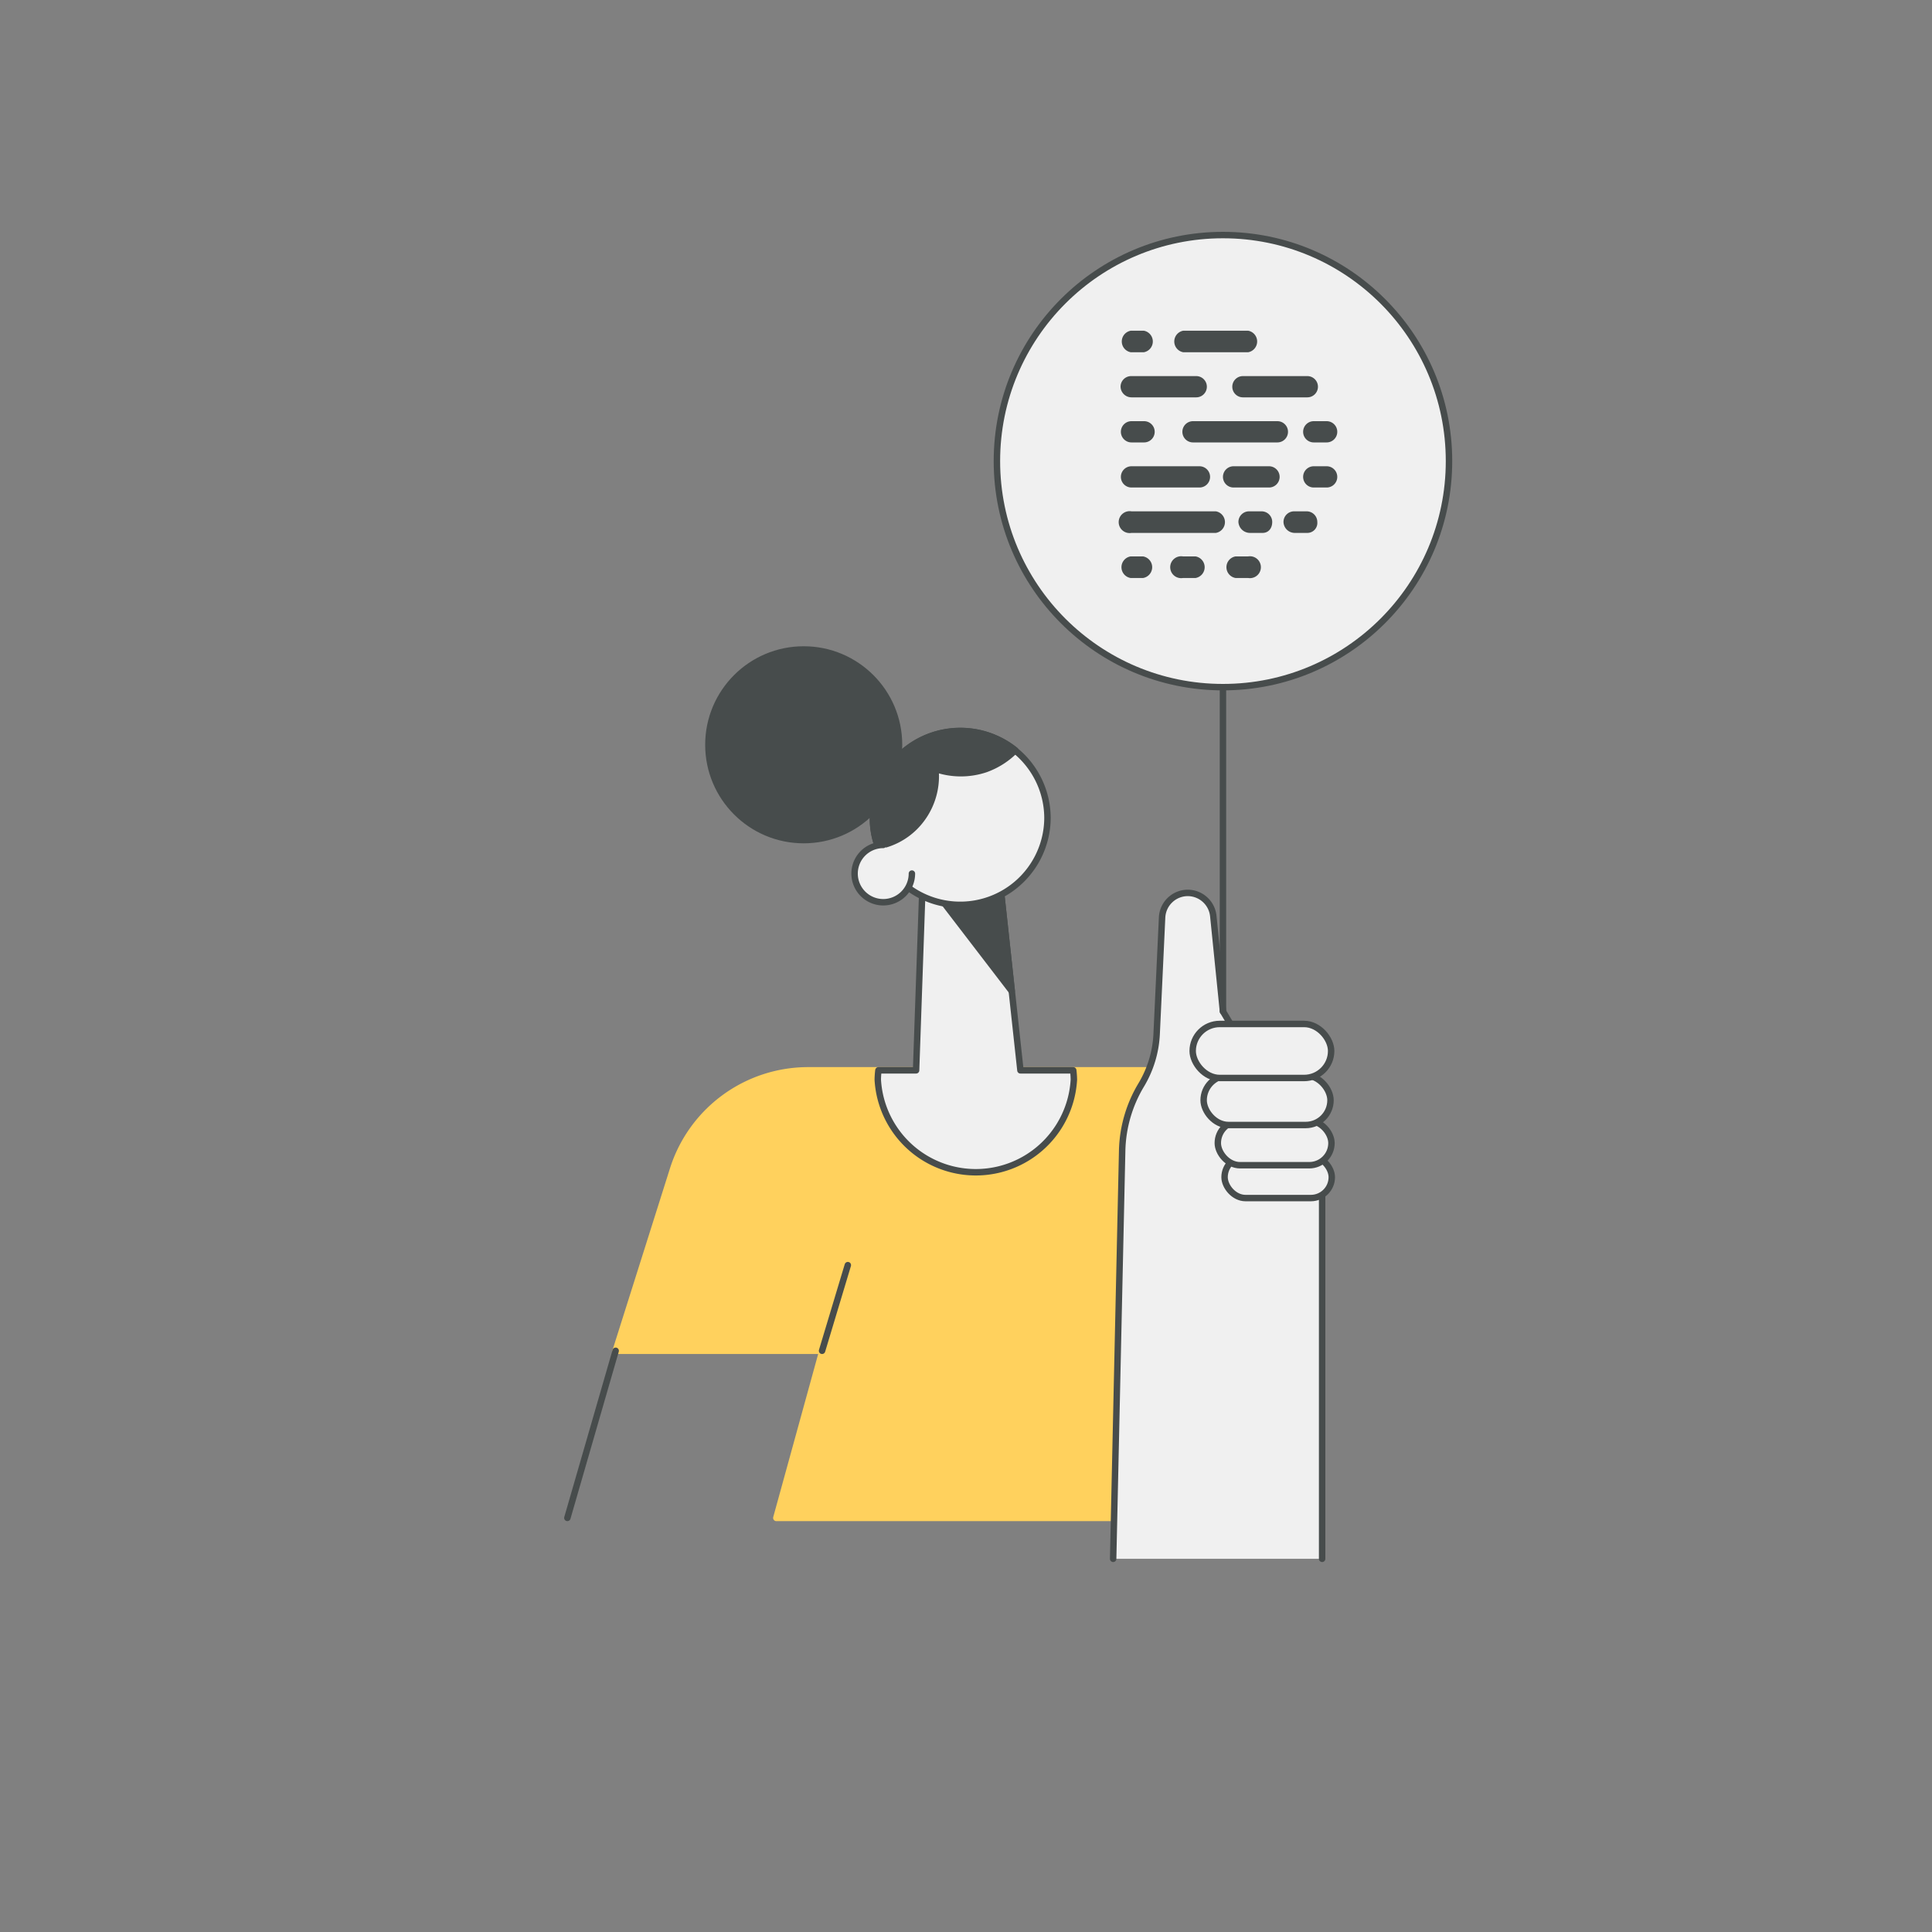 <svg xmlns="http://www.w3.org/2000/svg" viewBox="0 0 600 600">
  <rect x="0" y="0" width="600" height="600" fill="#808080" stroke="none"/>
  <defs>
    <style>
      .cls-1 {
        fill: #ffd15d;
        stroke: #ffd15d;
      }

      .cls-1, .cls-2, .cls-3, .cls-4 {
        stroke-linecap: round;
        stroke-linejoin: round;
        stroke-width: 2px;
      }

      .cls-2 {
        fill: none;
      }

      .cls-2, .cls-3, .cls-4 {
        stroke: #474c4c;
      }

      .cls-3 {
        fill: #f0f0f0;
      }

      .cls-4, .cls-5 {
        fill: #474c4c;
      }
    </style>
  </defs>
  <g id="Layer_13" data-name="Layer 13">
    <path class="cls-1" d="M358.8,332.4v139H241.1l14.3-51.9H191.2L209,363.2a44,44,0,0,1,42-30.8Z"/>
    <line class="cls-2" x1="176.2" y1="471.4" x2="191.2" y2="419.5"/>
    <line class="cls-2" x1="255.3" y1="419.5" x2="263.3" y2="392.9"/>
    <path class="cls-3" d="M333.5,335.3a30.5,30.5,0,0,1-60.9,0,28.3,28.3,0,0,1,.2-2.9h11.7l2.1-60.5,24,2.6,6.3,57.9h16.4A28.3,28.3,0,0,1,333.5,335.3Z"/>
    <polygon class="cls-4" points="282.3 266.2 314.2 307.8 310.6 274.5 282.3 266.2"/>
    <path class="cls-3" d="M325.3,254.1a27.1,27.1,0,0,1-52.7,8.7,25.3,25.3,0,0,1-1.5-8.7,27.1,27.1,0,1,1,54.2,0Z"/>
    <path class="cls-4" d="M315.3,233a24.6,24.6,0,0,1-9.3,5.9,24.2,24.2,0,0,1-15.5-.1,22.3,22.3,0,0,1-6.5,18.1,21.7,21.7,0,0,1-11.4,5.9,25.3,25.3,0,0,1-1.5-8.7A27.2,27.2,0,0,1,315.3,233Z"/>
    <path class="cls-3" d="M283.2,271.3a8.9,8.9,0,1,1-8.9-8.9"/>
    <circle class="cls-4" cx="249.6" cy="231.3" r="29.6"/>
    <path class="cls-3" d="M345.7,484.1l2.8-126.8a41.4,41.4,0,0,1,6-20.5h0a33.8,33.8,0,0,0,4.7-15.5l1.7-36.4a8,8,0,0,1,7.9-7.6h0a8,8,0,0,1,8,7.2l3,29.6,30.8,51.6V484.1"/>
    <rect class="cls-3" x="380.3" y="359.1" width="33.3" height="12.97" rx="6.5"/>
    <rect class="cls-3" x="378.2" y="348.1" width="35.3" height="13.77" rx="6.9"/>
    <rect class="cls-3" x="373.8" y="334" width="39.4" height="15.38" rx="7.7"/>
    <rect class="cls-3" x="370.4" y="318" width="43" height="16.78" rx="8.4"/>
    <circle class="cls-3" cx="379.8" cy="143.2" r="70.2"/>
    <line class="cls-3" x1="379.8" y1="314.1" x2="379.8" y2="213.5"/>
    <g id="Page-1">
      <g id="Deazy-Style-Guide">
        <g id="Deazy_D" data-name="Deazy D">
          <path id="Fill-67" class="cls-5" d="M371.5,116.8H351.4a3.3,3.3,0,0,0-3.4,3.3,3.4,3.4,0,0,0,3.4,3.3h20.1a3.3,3.3,0,0,0,3.3-3.3,3.3,3.3,0,0,0-3.3-3.3"/>
          <path id="Fill-67-2" class="cls-5" d="M406,116.8H386a3.3,3.3,0,0,0-3.3,3.3,3.3,3.3,0,0,0,3.3,3.3h20a3.3,3.3,0,0,0,3.3-3.3,3.3,3.3,0,0,0-3.3-3.3"/>
          <path id="Fill-67-3" class="cls-5" d="M367.5,102.7a3.4,3.4,0,0,0,0,6.7h20.1a3.4,3.4,0,0,0,0-6.7Z"/>
          <path id="Fill-67-4" class="cls-5" d="M355.2,102.7h-4a3.4,3.4,0,0,0,0,6.7h4a3.4,3.4,0,0,0,0-6.7"/>
          <path id="Fill-67-5" class="cls-5" d="M387.6,172.8h-3.9a3.4,3.4,0,0,0,0,6.7h3.9a3.4,3.4,0,1,0,0-6.7"/>
          <path id="Fill-67-6" class="cls-5" d="M371.3,172.8h-3.9a3.4,3.4,0,1,0,0,6.7h3.9a3.4,3.4,0,0,0,0-6.7"/>
          <path id="Fill-67-7" class="cls-5" d="M355,172.8h-3.9a3.4,3.4,0,0,0,0,6.7H355a3.4,3.4,0,0,0,0-6.7"/>
          <path id="Fill-67-8" class="cls-5" d="M377.6,158.8H351.4a3.4,3.4,0,1,0,0,6.7h26.2a3.4,3.4,0,0,0,0-6.7"/>
          <path id="Fill-67-9" class="cls-5" d="M391.8,158.8h-3.9a3.3,3.3,0,0,0-3.3,3.3,3.6,3.6,0,0,0,3.6,3.4h3.9c1.9,0,3-1.5,3-3.4a3.3,3.3,0,0,0-3.3-3.3"/>
          <path id="Fill-67-10" class="cls-5" d="M405.8,158.8h-3.9a3.3,3.3,0,0,0-3.3,3.3,3.5,3.5,0,0,0,3.5,3.4h4a3.1,3.1,0,0,0,3-3.4,3.3,3.3,0,0,0-3.3-3.3"/>
          <path id="Fill-67-11" class="cls-5" d="M372.5,144.8H351.4a3.3,3.3,0,1,0,0,6.6h21.1a3.3,3.3,0,1,0,0-6.6"/>
          <path id="Fill-67-12" class="cls-5" d="M394.1,144.8h-11a3.3,3.3,0,0,0,0,6.6h11a3.3,3.3,0,1,0,0-6.6"/>
          <path id="Fill-67-13" class="cls-5" d="M412,144.8h-4a3.3,3.3,0,0,0,0,6.6h4a3.3,3.3,0,1,0,0-6.6"/>
          <path id="Fill-67-14" class="cls-5" d="M396.7,130.8H370.5a3.3,3.3,0,0,0,0,6.6h26.2a3.3,3.3,0,1,0,0-6.6"/>
          <path id="Fill-67-15" class="cls-5" d="M355.3,130.8h-3.9a3.3,3.3,0,1,0,0,6.6h3.9a3.3,3.3,0,1,0,0-6.6"/>
          <path id="Fill-67-16" class="cls-5" d="M412,130.8h-4a3.3,3.3,0,0,0,0,6.6h4a3.3,3.3,0,1,0,0-6.6"/>
        </g>
      </g>
    </g>
  </g>
</svg>
